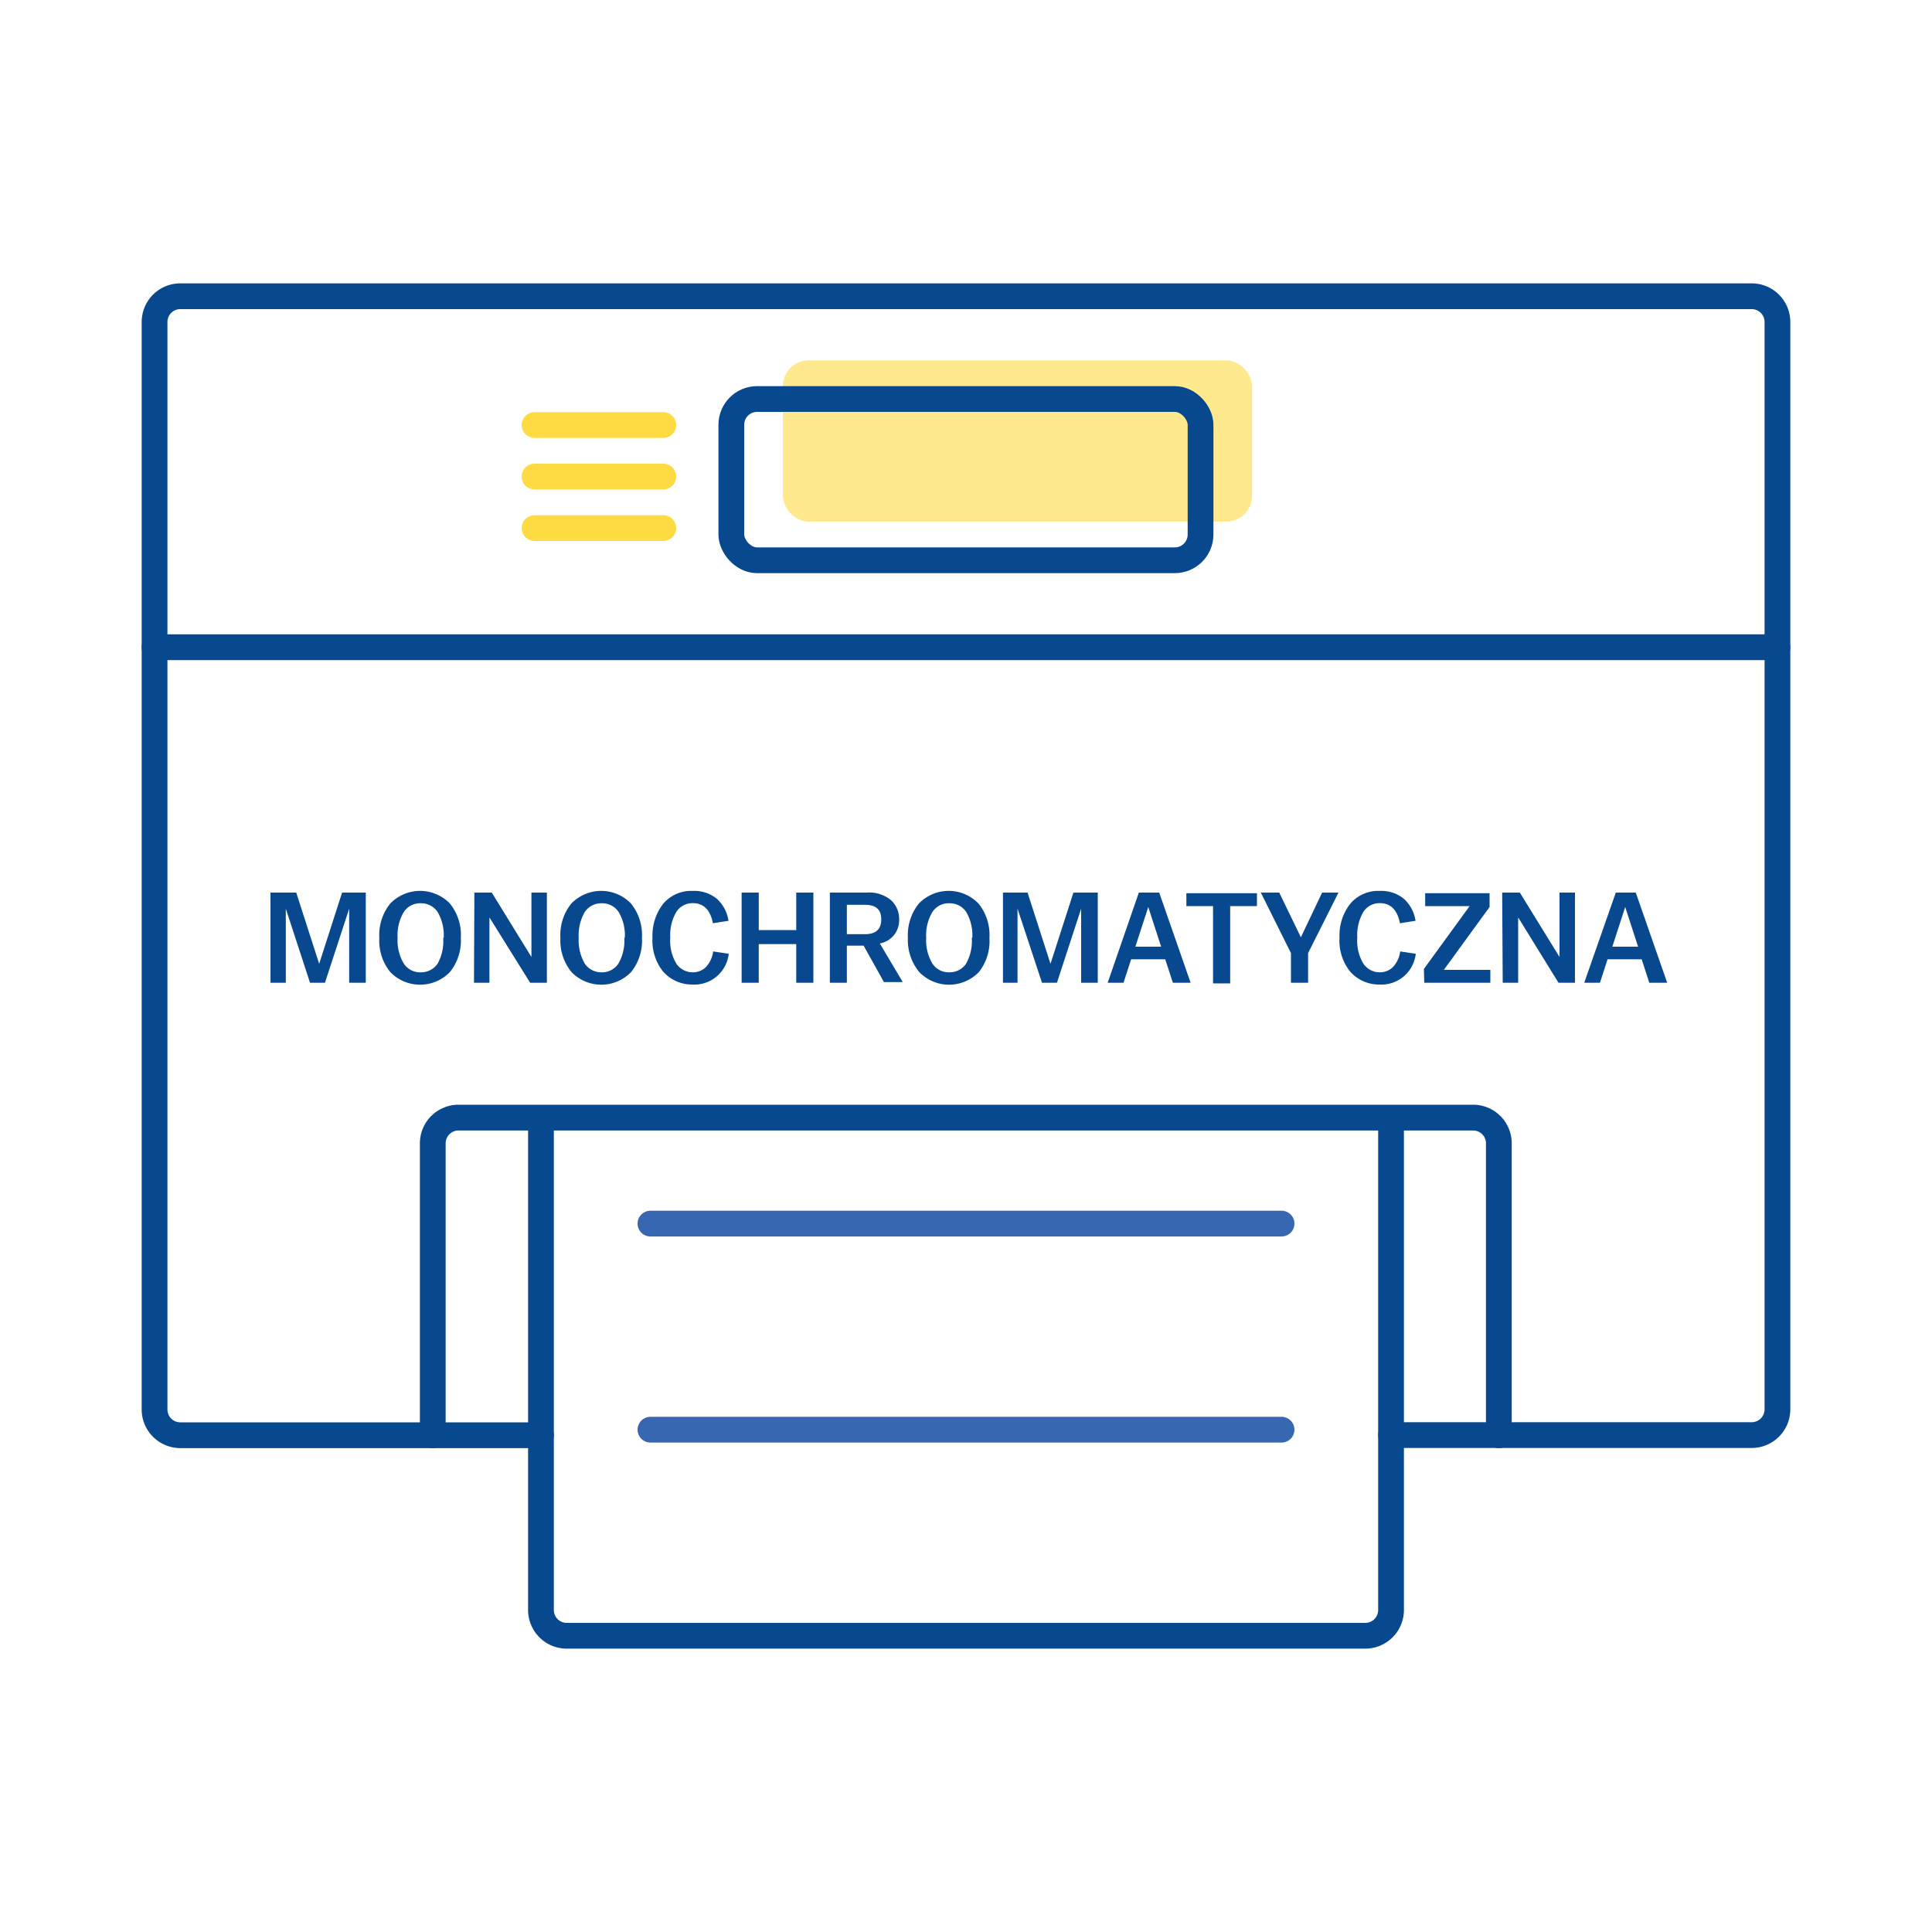 <svg id="Warstwa_1" data-name="Warstwa 1" xmlns="http://www.w3.org/2000/svg" viewBox="0 0 150 150"><defs><style>.cls-1{fill:#07488f;}.cls-2,.cls-4,.cls-5{fill:none;stroke-linecap:round;stroke-width:2px;}.cls-2{stroke:#07488f;}.cls-2,.cls-5{stroke-miterlimit:10;}.cls-3{fill:#ffdb43;opacity:0.6;}.cls-4{stroke:#3667b0;stroke-linejoin:round;}.cls-5{stroke:#ffdb43;}</style></defs><title>ikonki</title><path class="cls-1" d="M21,69.3H23l1.78,5.53,1.78-5.53H28.4v7H27.11V70.55L25.23,76.3H24.07l-1.88-5.75V76.3H21Z"/><path class="cls-1" d="M29.45,72.81v0a3.88,3.88,0,0,1,.85-2.66,3.22,3.22,0,0,1,4.63,0,3.88,3.88,0,0,1,.85,2.66v0a3.88,3.88,0,0,1-.85,2.66,3.22,3.22,0,0,1-4.63,0A3.88,3.88,0,0,1,29.45,72.81Zm5,0v0a3.59,3.59,0,0,0-.47-2,1.54,1.54,0,0,0-1.32-.68,1.51,1.51,0,0,0-1.31.68,3.5,3.5,0,0,0-.48,2v0a3.5,3.5,0,0,0,.48,2,1.51,1.51,0,0,0,1.31.68,1.54,1.54,0,0,0,1.32-.68A3.59,3.59,0,0,0,34.41,72.81Z"/><path class="cls-1" d="M36.83,69.3h1.35l3.08,5v-5h1.2v7h-1.3L38,71.23V76.3h-1.2Z"/><path class="cls-1" d="M43.51,72.81v0a3.88,3.88,0,0,1,.85-2.66,3.22,3.22,0,0,1,4.63,0,3.88,3.88,0,0,1,.85,2.66v0A3.88,3.88,0,0,1,49,75.47a3.22,3.22,0,0,1-4.63,0A3.88,3.88,0,0,1,43.51,72.81Zm5,0v0a3.5,3.5,0,0,0-.48-2,1.51,1.51,0,0,0-1.31-.68,1.54,1.54,0,0,0-1.32.68,3.59,3.59,0,0,0-.47,2v0a3.59,3.59,0,0,0,.47,2,1.54,1.54,0,0,0,1.32.68A1.51,1.51,0,0,0,48,74.83,3.5,3.5,0,0,0,48.47,72.81Z"/><path class="cls-1" d="M50.66,72.81v0a4,4,0,0,1,.83-2.64,2.84,2.84,0,0,1,2.3-1,2.78,2.78,0,0,1,1.84.59,2.84,2.84,0,0,1,.93,1.73l-1.21.19c-.19-1-.7-1.56-1.55-1.56a1.49,1.49,0,0,0-1.29.68,3.55,3.55,0,0,0-.47,2v0a3.41,3.41,0,0,0,.5,2.06,1.54,1.54,0,0,0,1.26.63,1.44,1.44,0,0,0,1-.4,2.18,2.18,0,0,0,.57-1.22l1.21.18a2.69,2.69,0,0,1-2.84,2.39,3,3,0,0,1-2.25-1A3.82,3.82,0,0,1,50.66,72.81Z"/><path class="cls-1" d="M57.58,69.3h1.33v2.91h2.91V69.3h1.33v7H61.82v-3H58.91v3H57.58Z"/><path class="cls-1" d="M64.43,69.3h2.84a2.66,2.66,0,0,1,1.92.6,2,2,0,0,1,.62,1.52,1.82,1.82,0,0,1-1.5,1.83l1.78,3H68.63l-1.58-2.83h-1.3V76.3H64.43Zm1.32,3.23h1.4c.85,0,1.27-.38,1.27-1.15s-.42-1.13-1.27-1.13h-1.4Z"/><path class="cls-1" d="M70.49,72.81v0a3.88,3.88,0,0,1,.85-2.66,3.22,3.22,0,0,1,4.63,0,3.88,3.88,0,0,1,.85,2.66v0A3.88,3.88,0,0,1,76,75.47a3.22,3.22,0,0,1-4.63,0A3.88,3.88,0,0,1,70.49,72.81Zm5,0v0a3.59,3.59,0,0,0-.47-2,1.54,1.54,0,0,0-1.32-.68,1.51,1.51,0,0,0-1.31.68,3.5,3.5,0,0,0-.48,2v0a3.5,3.5,0,0,0,.48,2,1.51,1.51,0,0,0,1.31.68A1.54,1.54,0,0,0,75,74.83,3.59,3.59,0,0,0,75.45,72.81Z"/><path class="cls-1" d="M77.87,69.3h1.91l1.78,5.53,1.78-5.53h1.89v7H83.94V70.55L82.06,76.3H80.9L79,70.55V76.3H77.87Z"/><path class="cls-1" d="M88.42,69.3H90l2.44,7H91.06l-.59-1.82H87.82l-.59,1.82H86Zm1.73,4.2-1-3.08-1,3.08Z"/><path class="cls-1" d="M94.18,70.35H92.11v-1h5.48v1H95.51v6H94.18Z"/><path class="cls-1" d="M100.23,74,97.89,69.3h1.43L101,72.77l1.65-3.47h1.27L101.56,74V76.3h-1.33Z"/><path class="cls-1" d="M104,72.81v0a4,4,0,0,1,.83-2.64,2.84,2.84,0,0,1,2.3-1,2.78,2.78,0,0,1,1.84.59,2.84,2.84,0,0,1,.93,1.73l-1.21.19c-.19-1-.7-1.56-1.55-1.56a1.49,1.49,0,0,0-1.29.68,3.55,3.55,0,0,0-.47,2v0a3.41,3.41,0,0,0,.5,2.06,1.54,1.54,0,0,0,1.26.63,1.44,1.44,0,0,0,1-.4,2.18,2.18,0,0,0,.57-1.22l1.21.18a2.69,2.69,0,0,1-2.84,2.39,3,3,0,0,1-2.25-1A3.82,3.82,0,0,1,104,72.81Z"/><path class="cls-1" d="M110.55,75.23l3.55-4.88h-3.45v-1h5v1.07l-3.55,4.88h3.61v1h-5.13Z"/><path class="cls-1" d="M116.63,69.3H118l3.08,5v-5h1.2v7H121l-3.13-5.07V76.3h-1.2Z"/><path class="cls-1" d="M125.45,69.3H127l2.44,7h-1.39l-.59-1.82h-2.65l-.59,1.82H123Zm1.73,4.2-1-3.08-1,3.08Z"/><path class="cls-2" d="M42,111.43H14a2,2,0,0,1-2-2V25a2,2,0,0,1,2-2H136a2,2,0,0,1,2,2v84.42a2,2,0,0,1-2,2H108"/><line class="cls-2" x1="12" y1="50.25" x2="138" y2="50.25"/><rect class="cls-3" x="60.78" y="27.98" width="36.43" height="12.52" rx="2"/><rect class="cls-2" x="56.78" y="30.98" width="36.43" height="12.52" rx="2"/><path class="cls-2" d="M33.6,111.43V88.77a2,2,0,0,1,2-2h78.77a2,2,0,0,1,2,2v22.66"/><path class="cls-2" d="M108,87.11V125a2,2,0,0,1-2,2H44a2,2,0,0,1-2-2V87.11"/><line class="cls-4" x1="50.5" y1="95" x2="99.5" y2="95"/><line class="cls-4" x1="50.5" y1="111" x2="99.5" y2="111"/><line class="cls-5" x1="51.5" y1="33" x2="41.5" y2="33"/><line class="cls-5" x1="51.5" y1="37" x2="41.5" y2="37"/><line class="cls-5" x1="51.5" y1="41" x2="41.5" y2="41"/></svg>